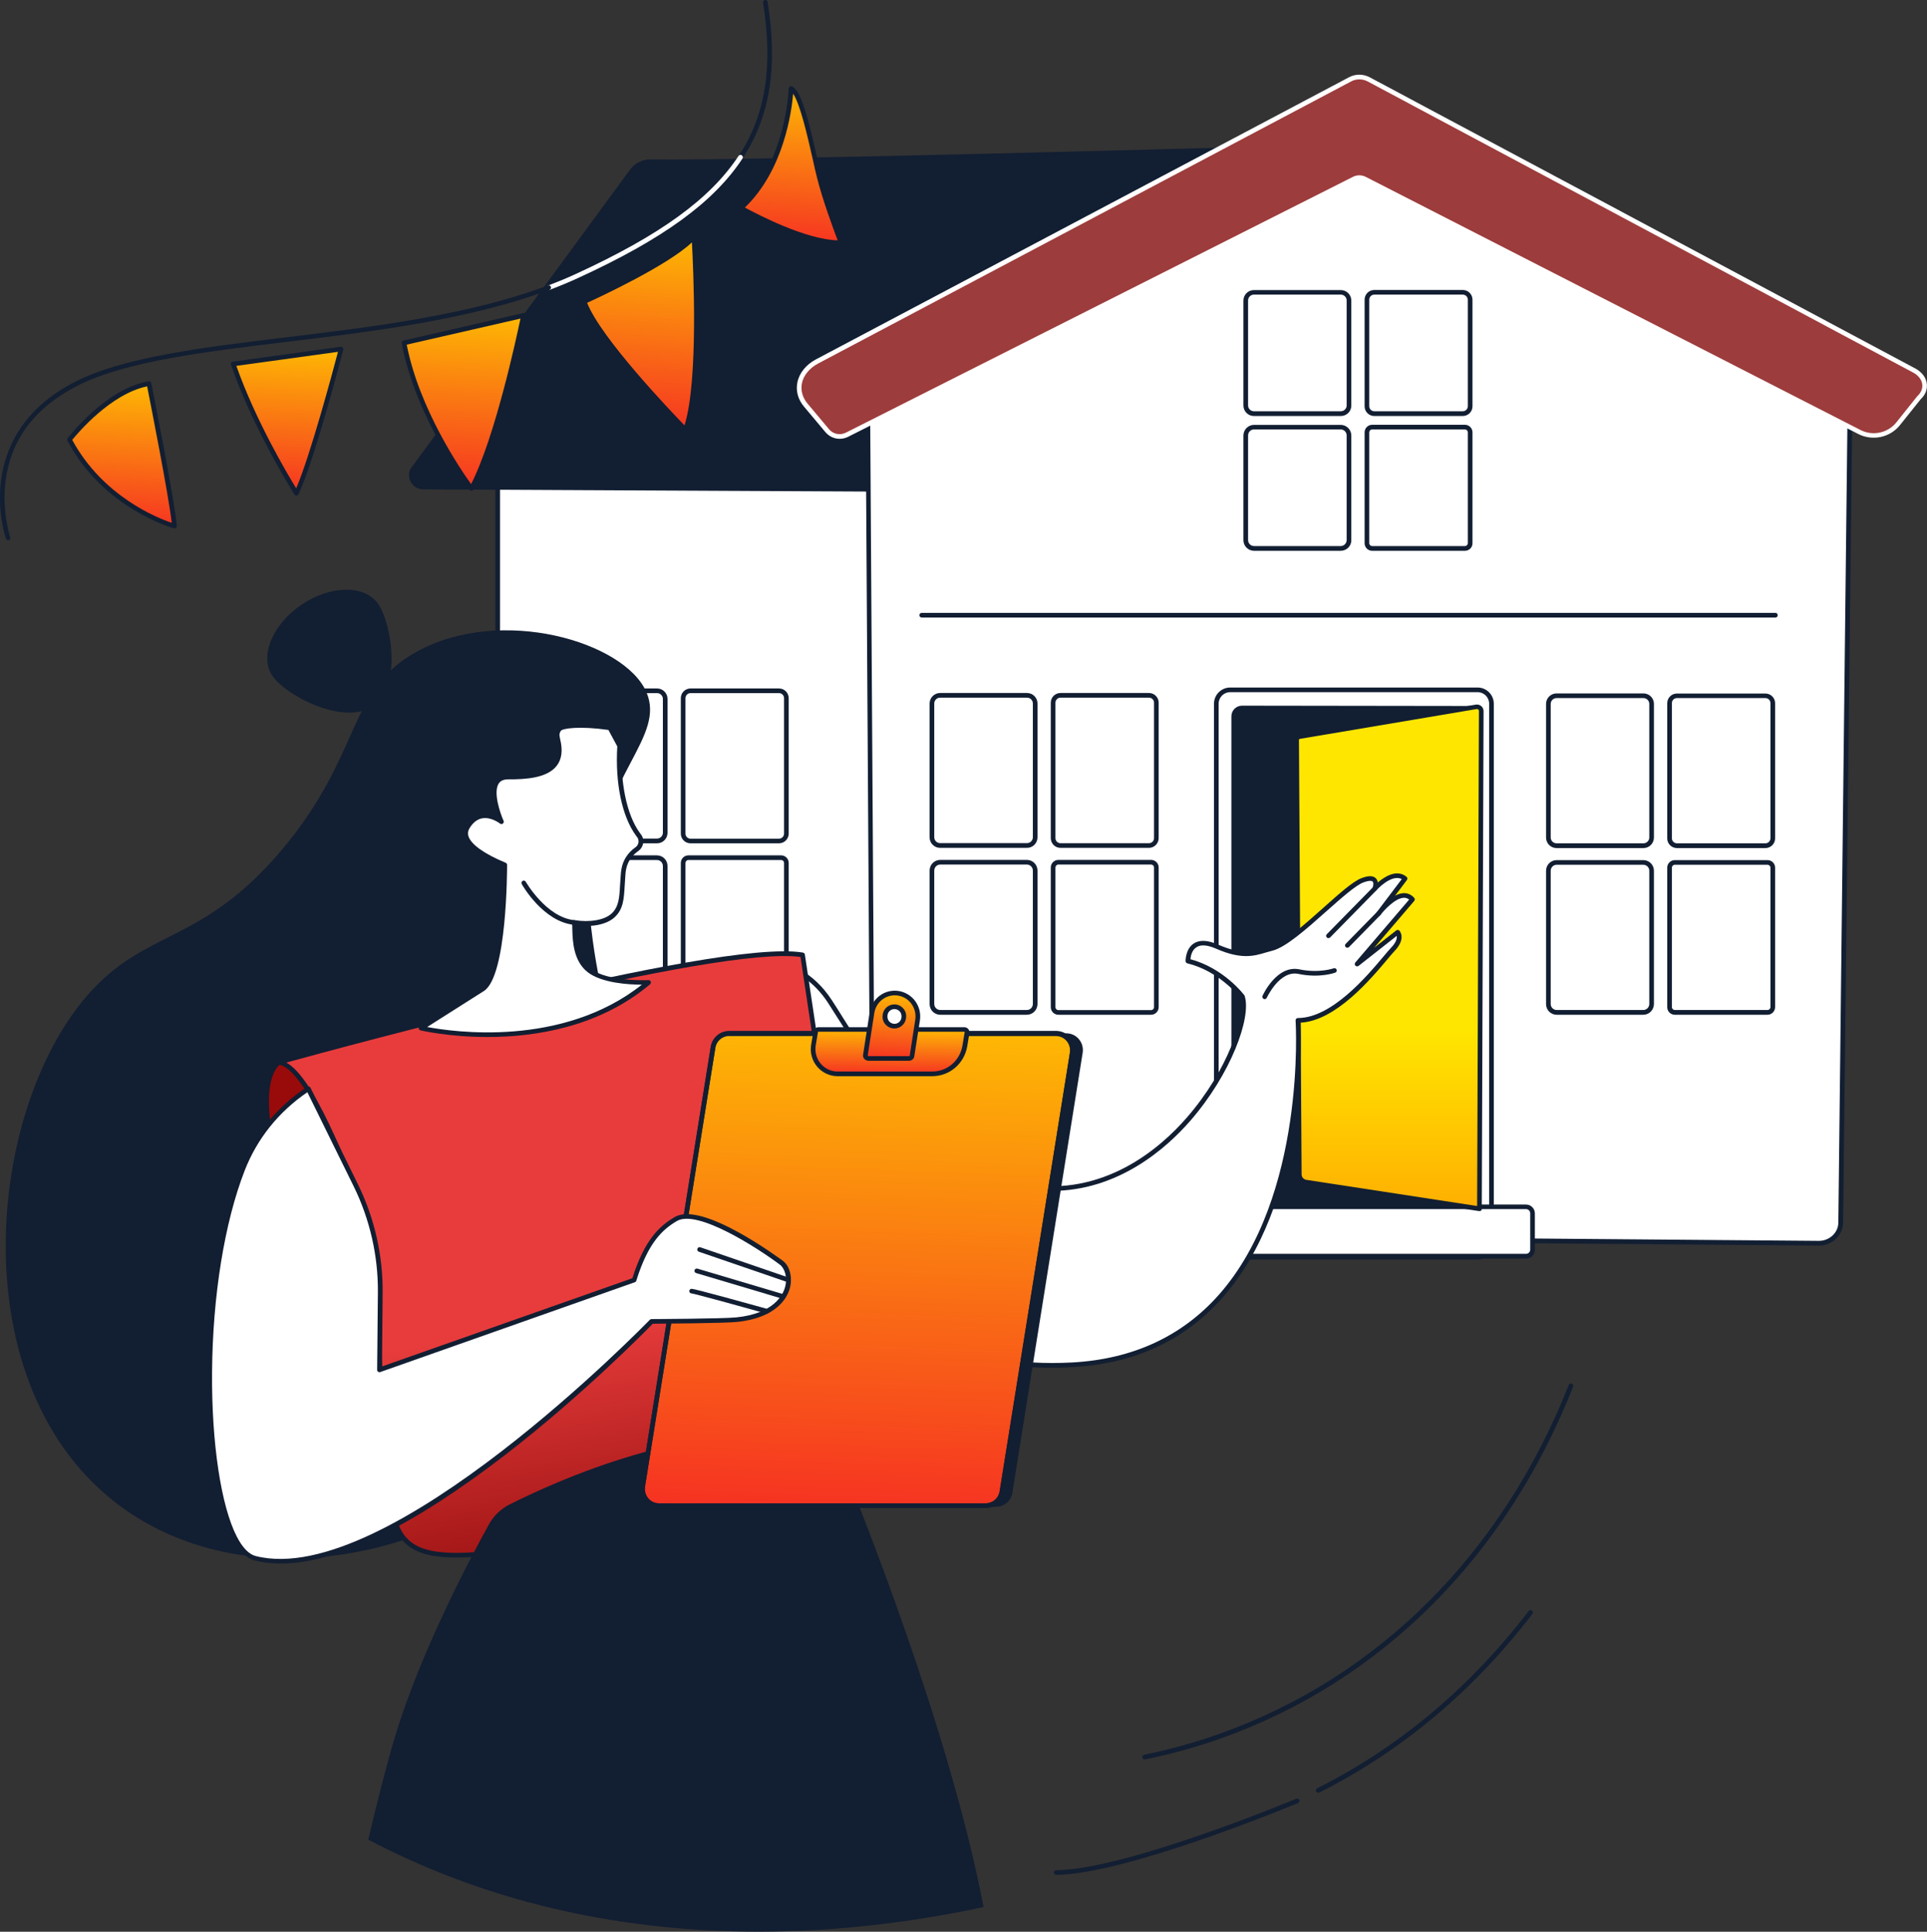 <?xml version="1.0" encoding="UTF-8"?> <svg xmlns="http://www.w3.org/2000/svg" width="440" height="441" viewBox="0 0 440 441" fill="none"><rect x="0" y="0" width="440" height="441" fill="#333333" stroke="none"/> <g clip-path="url(#clip0_2255_19663)"> <path d="M404.426 281.734H113.639V81.983L411.054 84.634L411.03 274.577C411.054 278.529 408.089 281.734 404.426 281.734Z" fill="white"></path> <path d="M404.426 282.264H113.639C113.35 282.264 113.109 282.023 113.109 281.734V81.983C113.109 81.838 113.157 81.694 113.278 81.597C113.374 81.501 113.519 81.453 113.663 81.453L411.078 84.103C411.367 84.103 411.608 84.344 411.608 84.634L411.584 274.577C411.584 278.818 408.379 282.264 404.426 282.264ZM114.17 281.204H404.426C407.776 281.204 410.5 278.24 410.5 274.577L410.524 85.164L114.17 82.513V281.204Z" fill="#121E32"></path> <path d="M267.288 112.564L96.648 111.72C94.262 111.72 92.695 109.238 93.707 107.069L143.863 38.726C144.972 37.232 146.731 36.341 148.587 36.389C168.688 36.774 286.617 33.497 286.617 33.497L267.288 112.564Z" fill="#121E32"></path> <path d="M177.87 192.522H157.673C156.444 192.522 155.456 191.534 155.456 190.305V159.387C155.456 158.158 156.444 157.17 157.673 157.17H177.87C179.1 157.17 180.088 158.158 180.088 159.387V190.305C180.088 191.51 179.1 192.522 177.87 192.522ZM157.673 158.23C157.022 158.23 156.516 158.76 156.516 159.387V190.305C156.516 190.956 157.047 191.462 157.673 191.462H177.87C178.521 191.462 179.027 190.932 179.027 190.305V159.387C179.027 158.736 178.497 158.23 177.87 158.23H157.673Z" fill="#121E32"></path> <path d="M150.033 192.522H130.173C128.848 192.522 127.787 191.438 127.787 190.136V159.556C127.787 158.23 128.872 157.17 130.173 157.17H150.033C151.359 157.17 152.419 158.254 152.419 159.556V190.112C152.419 191.438 151.359 192.522 150.033 192.522ZM130.173 158.23C129.45 158.23 128.848 158.833 128.848 159.556V190.112C128.848 190.835 129.45 191.438 130.173 191.438H150.033C150.756 191.438 151.359 190.835 151.359 190.112V159.556C151.359 158.833 150.756 158.23 150.033 158.23H130.173Z" fill="#121E32"></path> <path d="M178.352 230.622H157.191C156.227 230.622 155.456 229.851 155.456 228.887V197.005C155.456 196.041 156.227 195.27 157.191 195.27H178.352C179.316 195.27 180.088 196.041 180.088 197.005V228.887C180.088 229.827 179.316 230.622 178.352 230.622ZM157.191 196.33C156.806 196.33 156.516 196.643 156.516 197.005V228.887C156.516 229.272 156.83 229.562 157.191 229.562H178.352C178.738 229.562 179.027 229.248 179.027 228.887V197.005C179.027 196.619 178.714 196.33 178.352 196.33H157.191Z" fill="#121E32"></path> <path d="M149.985 230.622H130.221C128.872 230.622 127.787 229.537 127.787 228.188V197.703C127.787 196.354 128.872 195.27 130.221 195.27H149.985C151.334 195.27 152.419 196.354 152.419 197.703V228.164C152.419 229.513 151.334 230.622 149.985 230.622ZM130.221 196.33C129.45 196.33 128.848 196.956 128.848 197.703V228.164C128.848 228.935 129.474 229.537 130.221 229.537H149.985C150.756 229.537 151.359 228.911 151.359 228.164V197.703C151.359 196.932 150.732 196.33 149.985 196.33H130.221V196.33Z" fill="#121E32"></path> <path d="M199.321 276.24L198.116 87.14L312.84 35.931L422.454 87.887L420.285 279.204C420.213 281.783 417.971 283.855 415.272 283.831L205.394 282.096C202.02 282.048 199.321 279.445 199.321 276.24Z" fill="white"></path> <path d="M415.32 284.361C415.296 284.361 415.296 284.361 415.272 284.361L205.394 282.626C201.755 282.602 198.791 279.734 198.791 276.264L197.61 87.164C197.61 86.947 197.73 86.754 197.923 86.682L312.647 35.473C312.791 35.401 312.96 35.401 313.081 35.473L422.695 87.429C422.888 87.526 423.008 87.718 423.008 87.911L420.839 279.228C420.743 282.048 418.284 284.361 415.32 284.361ZM198.646 87.477L199.827 276.24C199.827 279.132 202.309 281.517 205.394 281.542L415.272 283.277C415.296 283.277 415.296 283.277 415.32 283.277C417.706 283.277 419.706 281.445 419.755 279.18L421.924 88.225L312.84 36.509L198.646 87.477Z" fill="#121E32"></path> <path d="M403.101 193.606H382.903C381.674 193.606 380.686 192.618 380.686 191.389V160.543C380.686 159.314 381.674 158.326 382.903 158.326H403.101C404.33 158.326 405.318 159.314 405.318 160.543V191.389C405.318 192.618 404.33 193.606 403.101 193.606ZM382.903 159.362C382.253 159.362 381.747 159.893 381.747 160.519V191.365C381.747 192.016 382.277 192.522 382.903 192.522H403.101C403.751 192.522 404.257 191.992 404.257 191.365V160.519C404.257 159.868 403.727 159.362 403.101 159.362H382.903Z" fill="#121E32"></path> <path d="M375.263 193.606H355.403C354.078 193.606 353.017 192.522 353.017 191.221V160.688C353.017 159.363 354.102 158.302 355.403 158.302H375.263C376.589 158.302 377.649 159.387 377.649 160.688V191.196C377.649 192.522 376.589 193.606 375.263 193.606ZM355.403 159.363C354.68 159.363 354.078 159.965 354.078 160.688V191.196C354.078 191.919 354.68 192.522 355.403 192.522H375.263C375.986 192.522 376.589 191.919 376.589 191.196V160.688C376.589 159.965 375.986 159.363 375.263 159.363H355.403Z" fill="#121E32"></path> <path d="M403.583 231.658H382.421C381.457 231.658 380.686 230.886 380.686 229.923V198.089C380.686 197.125 381.457 196.354 382.421 196.354H403.583C404.547 196.354 405.318 197.125 405.318 198.089V229.898C405.318 230.862 404.547 231.658 403.583 231.658ZM382.421 197.414C382.036 197.414 381.747 197.727 381.747 198.089V229.898C381.747 230.284 382.06 230.573 382.421 230.573H403.583C403.968 230.573 404.257 230.26 404.257 229.898V198.089C404.257 197.703 403.944 197.414 403.583 197.414H382.421Z" fill="#121E32"></path> <path d="M375.215 231.658H355.451C354.102 231.658 353.017 230.573 353.017 229.224V198.787C353.017 197.438 354.102 196.354 355.451 196.354H375.215C376.564 196.354 377.649 197.438 377.649 198.787V229.2C377.649 230.549 376.564 231.658 375.215 231.658ZM355.451 197.414C354.68 197.414 354.078 198.04 354.078 198.787V229.2C354.078 229.971 354.704 230.573 355.451 230.573H375.215C375.986 230.573 376.589 229.947 376.589 229.2V198.787C376.589 198.016 375.962 197.414 375.215 197.414H355.451V197.414Z" fill="#121E32"></path> <path d="M334.001 94.972H313.804C312.575 94.972 311.586 93.984 311.586 92.755V68.415C311.586 67.186 312.575 66.198 313.804 66.198H334.001C335.23 66.198 336.218 67.186 336.218 68.415V92.731C336.242 93.96 335.23 94.972 334.001 94.972ZM313.804 67.259C313.153 67.259 312.647 67.789 312.647 68.415V92.731C312.647 93.381 313.177 93.887 313.804 93.887H334.001C334.652 93.887 335.158 93.357 335.158 92.731V68.415C335.158 67.765 334.628 67.259 334.001 67.259H313.804V67.259Z" fill="#121E32"></path> <path d="M306.164 94.972H286.304C284.978 94.972 283.918 93.887 283.918 92.586V68.608C283.918 67.282 285.002 66.222 286.304 66.222H306.164C307.489 66.222 308.55 67.307 308.55 68.608V92.586C308.574 93.887 307.489 94.972 306.164 94.972ZM286.304 67.258C285.581 67.258 284.978 67.861 284.978 68.584V92.562C284.978 93.285 285.581 93.887 286.304 93.887H306.164C306.887 93.887 307.489 93.285 307.489 92.562V68.584C307.489 67.861 306.887 67.258 306.164 67.258H286.304Z" fill="#121E32"></path> <path d="M334.483 125.745H313.322C312.358 125.745 311.586 124.974 311.586 124.01V98.707C311.586 97.743 312.358 96.972 313.322 96.972H334.483C335.447 96.972 336.218 97.743 336.218 98.707V123.986C336.242 124.974 335.447 125.745 334.483 125.745ZM313.322 98.032C312.936 98.032 312.647 98.345 312.647 98.707V123.986C312.647 124.372 312.96 124.661 313.322 124.661H334.483C334.869 124.661 335.158 124.347 335.158 123.986V98.707C335.158 98.321 334.845 98.032 334.483 98.032H313.322Z" fill="#121E32"></path> <path d="M306.115 125.745H286.352C285.002 125.745 283.918 124.661 283.918 123.312V99.43C283.918 98.081 285.002 96.996 286.352 96.996H306.115C307.465 96.996 308.55 98.081 308.55 99.43V123.312C308.574 124.661 307.465 125.745 306.115 125.745ZM286.352 98.032C285.581 98.032 284.978 98.659 284.978 99.406V123.287C284.978 124.059 285.605 124.661 286.352 124.661H306.115C306.887 124.661 307.489 124.034 307.489 123.287V99.406C307.489 98.635 306.863 98.032 306.115 98.032H286.352V98.032Z" fill="#121E32"></path> <path d="M262.347 193.558H242.149C240.92 193.558 239.932 192.57 239.932 191.341V160.423C239.932 159.194 240.92 158.206 242.149 158.206H262.347C263.576 158.206 264.564 159.194 264.564 160.423V191.341C264.564 192.546 263.576 193.558 262.347 193.558ZM242.149 159.266C241.499 159.266 240.993 159.797 240.993 160.423V191.341C240.993 191.992 241.523 192.498 242.149 192.498H262.347C262.997 192.498 263.504 191.968 263.504 191.341V160.423C263.504 159.772 262.973 159.266 262.347 159.266H242.149V159.266Z" fill="#121E32"></path> <path d="M234.509 193.558H214.649C213.324 193.558 212.263 192.474 212.263 191.173V160.592C212.263 159.266 213.348 158.206 214.649 158.206H234.509C235.835 158.206 236.895 159.29 236.895 160.592V191.149C236.895 192.474 235.835 193.558 234.509 193.558ZM214.649 159.266C213.926 159.266 213.324 159.869 213.324 160.592V191.149C213.324 191.872 213.926 192.474 214.649 192.474H234.509C235.232 192.474 235.835 191.872 235.835 191.149V160.592C235.835 159.869 235.232 159.266 234.509 159.266H214.649Z" fill="#121E32"></path> <path d="M262.829 231.658H241.667C240.703 231.658 239.932 230.887 239.932 229.923V198.041C239.932 197.077 240.703 196.306 241.667 196.306H262.829C263.793 196.306 264.564 197.077 264.564 198.041V229.923C264.564 230.863 263.793 231.658 262.829 231.658ZM241.667 197.366C241.282 197.366 240.993 197.679 240.993 198.041V229.923C240.993 230.308 241.306 230.598 241.667 230.598H262.829C263.214 230.598 263.504 230.284 263.504 229.923V198.041C263.504 197.655 263.19 197.366 262.829 197.366H241.667Z" fill="#121E32"></path> <path d="M234.461 231.658H214.698C213.348 231.658 212.263 230.573 212.263 229.224V198.74C212.263 197.39 213.348 196.306 214.698 196.306H234.461C235.811 196.306 236.895 197.39 236.895 198.74V229.2C236.895 230.549 235.811 231.658 234.461 231.658ZM214.698 197.366C213.926 197.366 213.324 197.993 213.324 198.74V229.2C213.324 229.971 213.951 230.573 214.698 230.573H234.461C235.232 230.573 235.835 229.947 235.835 229.2V198.74C235.835 197.968 235.208 197.366 234.461 197.366H214.698Z" fill="#121E32"></path> <path d="M312.502 18.122L437.108 84.609C439.759 86.031 440.241 88.875 438.192 90.778L433.42 96.755C431.299 99.406 427.612 100.201 424.599 98.659L311.586 40.847C310.839 40.461 309.947 40.461 309.176 40.847L193.368 99.261C191.849 100.032 189.994 99.647 188.885 98.345L183.992 92.514C181.196 89.188 182.353 84.754 186.571 82.513L308.26 18.098C309.586 17.399 311.177 17.399 312.502 18.122Z" fill="#9D3C3C"></path> <path d="M191.705 100.177C190.5 100.177 189.319 99.647 188.475 98.659L183.583 92.827C182.209 91.213 181.678 89.236 182.064 87.333C182.474 85.188 184.04 83.236 186.33 82.031L308.019 17.64C309.49 16.845 311.273 16.869 312.743 17.64L437.349 84.127C438.819 84.923 439.783 86.176 439.952 87.574C440.121 88.875 439.639 90.128 438.578 91.116L433.83 97.044C431.565 99.888 427.588 100.731 424.334 99.093L311.321 41.281C310.719 40.967 309.996 40.967 309.393 41.281L193.609 99.743C193.006 100.032 192.356 100.177 191.705 100.177ZM310.381 18.122C309.755 18.122 309.104 18.267 308.526 18.58L186.836 82.971C184.836 84.031 183.462 85.694 183.1 87.525C182.787 89.14 183.245 90.779 184.402 92.152L189.295 97.984C190.235 99.117 191.825 99.43 193.127 98.779L308.935 40.365C309.851 39.907 310.912 39.907 311.827 40.365L424.84 98.177C427.636 99.599 431.058 98.852 433.011 96.418L437.783 90.441C437.807 90.417 437.807 90.393 437.831 90.393C438.65 89.646 439.036 88.682 438.916 87.718C438.771 86.658 438.024 85.694 436.867 85.067L312.261 18.58C311.659 18.267 311.008 18.122 310.381 18.122Z" fill="white"></path> <path d="M337.375 287.012H280.905C279.146 287.012 277.724 285.59 277.724 283.831V160.664C277.724 158.905 279.146 157.483 280.905 157.483H337.375C339.135 157.483 340.557 158.905 340.557 160.664V283.831C340.557 285.59 339.135 287.012 337.375 287.012Z" fill="white"></path> <path d="M337.375 287.542H280.905C278.856 287.542 277.193 285.879 277.193 283.831V160.664C277.193 158.615 278.856 156.953 280.905 156.953H337.375C339.424 156.953 341.087 158.615 341.087 160.664V283.831C341.087 285.879 339.424 287.542 337.375 287.542ZM280.905 158.013C279.435 158.013 278.254 159.194 278.254 160.664V283.831C278.254 285.301 279.435 286.481 280.905 286.481H337.375C338.845 286.481 340.026 285.301 340.026 283.831V160.664C340.026 159.194 338.845 158.013 337.375 158.013H280.905Z" fill="#121E32"></path> <path d="M335.544 282.264L283.604 282.457C282.255 282.457 281.17 281.373 281.17 280.023V163.532C281.17 162.182 282.255 161.098 283.604 161.098L336.435 161.17C337.399 161.17 338.171 161.965 338.147 162.929L335.544 282.264Z" fill="#121E32"></path> <path d="M348.438 286.795H270.083C269.264 286.795 268.589 286.12 268.589 285.301V277.011C268.589 276.191 269.264 275.517 270.083 275.517H348.438C349.257 275.517 349.932 276.191 349.932 277.011V285.301C349.956 286.12 349.282 286.795 348.438 286.795Z" fill="white"></path> <path d="M348.438 287.325H270.083C268.951 287.325 268.059 286.409 268.059 285.3V277.011C268.059 275.878 268.975 274.986 270.083 274.986H348.438C349.571 274.986 350.462 275.902 350.462 277.011V285.3C350.487 286.409 349.571 287.325 348.438 287.325ZM270.083 276.023C269.553 276.023 269.119 276.456 269.119 276.986V285.276C269.119 285.806 269.553 286.24 270.083 286.24H348.438C348.968 286.24 349.402 285.806 349.402 285.276V276.986C349.402 276.456 348.968 276.023 348.438 276.023H270.083Z" fill="#121E32"></path> <path d="M298.186 269.877C297.318 269.733 296.667 268.986 296.643 268.094L296.041 168.905C296.041 168.544 296.306 168.231 296.667 168.182L337.062 161.362C337.664 161.266 338.195 161.724 338.195 162.326L337.785 275.974L298.186 269.877Z" fill="url(#paint0_linear_2255_19663)"></path> <path d="M337.785 276.48C337.761 276.48 337.737 276.48 337.713 276.48L298.114 270.408C296.981 270.239 296.137 269.275 296.137 268.118L295.535 168.929C295.535 168.303 295.993 167.773 296.595 167.676L336.99 160.856C337.423 160.784 337.881 160.905 338.219 161.194C338.556 161.483 338.749 161.893 338.749 162.351L338.339 275.998C338.339 276.143 338.267 276.312 338.146 276.408C338.026 276.432 337.905 276.48 337.785 276.48ZM337.231 161.869C337.206 161.869 337.182 161.869 337.158 161.869L296.764 168.688C296.667 168.712 296.595 168.785 296.595 168.905L297.198 268.094C297.198 268.721 297.656 269.251 298.282 269.347L337.279 275.324L337.688 162.302C337.688 162.134 337.592 162.013 337.544 161.965C337.447 161.917 337.351 161.869 337.231 161.869Z" fill="#121E32"></path> <path d="M405.39 140.975H210.456C210.167 140.975 209.926 140.734 209.926 140.445C209.926 140.156 210.167 139.915 210.456 139.915H405.39C405.679 139.915 405.92 140.156 405.92 140.445C405.92 140.758 405.679 140.975 405.39 140.975Z" fill="#121E32"></path> <path d="M70.666 322.219C70.473 322.219 70.305 322.123 70.208 321.954C70.064 321.689 70.16 321.376 70.401 321.231L86.38 312.267C86.646 312.122 86.959 312.218 87.104 312.459C87.248 312.725 87.152 313.038 86.911 313.182L70.931 322.147C70.835 322.195 70.739 322.219 70.666 322.219Z" fill="#121E32"></path> <path d="M141.043 239.032C146.321 252.985 151.624 297.374 131.258 324.894C110.916 352.366 62.062 367.018 29.693 345.402C-9.327 319.327 -3.712 254.286 20.053 227.103C33.357 211.897 46.058 215.753 64.424 193.919C82.741 172.159 79.15 157.555 95.178 148.759C114.459 138.18 142.586 146.518 147.575 157.965C152.033 168.206 137.789 176.52 135.066 200.45C134.56 204.932 134.608 208.619 134.994 211.873C136.632 226.187 140.079 236.525 141.043 239.032Z" fill="#121E32"></path> <path d="M86.381 137.915C89.393 142.349 91.803 156.712 85.127 161.218C78.451 165.748 65.219 158.736 62.207 154.302C59.194 149.868 62.158 142.59 68.835 138.059C75.511 133.529 83.368 133.481 86.381 137.915Z" fill="#121E32"></path> <path d="M69.509 286.529C69.509 286.529 55.048 250.213 63.58 242.55C64.014 242.14 69.774 241.562 75.679 246.96C81.247 252.045 86.959 263.13 86.959 263.13L88.839 288.192L69.509 286.529Z" fill="#990A0A"></path> <path d="M88.839 288.698C88.815 288.698 88.815 288.698 88.791 288.698L69.461 287.059C69.268 287.035 69.075 286.915 69.003 286.722C68.401 285.228 54.518 249.972 63.195 242.14C63.99 241.417 70.04 241.104 75.993 246.55C81.56 251.635 87.152 262.407 87.393 262.865C87.417 262.937 87.441 263.009 87.441 263.058L89.321 288.12C89.321 288.264 89.273 288.433 89.176 288.529C89.128 288.65 88.983 288.698 88.839 288.698ZM69.895 286.023L88.284 287.59L86.453 263.25C85.874 262.166 80.475 252.045 75.318 247.345C69.774 242.261 64.52 242.719 63.918 242.984C56.229 249.996 68.521 282.505 69.895 286.023Z" fill="#121E32"></path> <path d="M179.437 220.596C179.437 220.596 185.077 221.801 189.487 228.645C198.333 242.285 211.974 267.082 233.834 270.793C266.637 276.36 286.497 236.453 283.677 227.512C283.677 227.512 278.977 221.247 271.216 219.367C271.216 219.367 271.144 213.126 277.868 216.09C284.593 219.054 287.292 217.246 290.305 216.523C295.583 215.294 306.838 202.595 311.008 200.98C315.202 199.365 313.876 202.86 313.876 202.86C313.876 202.86 317.973 198.257 320.793 200.546L314.768 208.499C314.768 208.499 319.636 202.064 322.456 205.294L309.851 220.042L319.082 212.788C319.082 212.788 320.359 214.21 317.949 216.716C315.539 219.222 305.706 232.934 296.306 232.934C296.306 232.934 301.367 308.483 244.801 311.567C196.236 314.218 176.424 275.01 176.424 275.01L179.437 220.596Z" fill="white"></path> <path d="M240.27 312.242C217.469 312.242 201.586 302.868 192.066 294.699C181.076 285.276 176.015 275.348 175.966 275.251C175.918 275.179 175.894 275.083 175.918 274.986L178.931 220.572C178.931 220.427 179.027 220.283 179.148 220.187C179.268 220.09 179.437 220.066 179.582 220.09C179.823 220.138 185.487 221.44 189.969 228.38C190.813 229.657 191.681 231.055 192.596 232.525C201.273 246.261 214.384 266.986 233.931 270.311C252.007 273.372 264.901 262.142 270.975 255.153C280.399 244.333 284.424 232.019 283.219 227.802C282.664 227.103 278.133 221.632 271.12 219.921C270.879 219.873 270.71 219.656 270.71 219.415C270.71 219.295 270.686 216.644 272.566 215.391C273.891 214.523 275.747 214.596 278.109 215.632C283.532 218.018 286.159 217.222 288.666 216.475C289.196 216.331 289.678 216.162 290.184 216.042C293.028 215.367 297.897 211.053 302.187 207.222C305.778 204.017 308.887 201.245 310.815 200.498C312.43 199.872 313.515 199.872 314.141 200.498C314.406 200.763 314.551 201.101 314.599 201.462C316.118 200.161 318.913 198.329 321.155 200.161C321.372 200.354 321.42 200.667 321.251 200.884L318.552 204.474C319.178 204.137 319.853 203.92 320.504 203.896C321.444 203.872 322.239 204.233 322.914 204.98C323.083 205.173 323.083 205.462 322.914 205.679L313.78 216.355L318.817 212.403C319.034 212.234 319.347 212.258 319.54 212.475C319.612 212.547 321.131 214.282 318.407 217.126C318.046 217.487 317.515 218.138 316.841 218.933C312.96 223.56 304.983 233.055 296.933 233.465C297.149 238.381 298.065 274.89 279.097 296.289C270.469 306.025 258.972 311.351 244.873 312.098C243.306 312.194 241.764 312.242 240.27 312.242ZM176.979 274.89C177.605 276.047 182.618 285.18 192.789 293.903C202.767 302.458 219.904 312.387 244.825 311.037C258.611 310.29 269.891 305.085 278.302 295.59C298.282 273.034 295.872 233.392 295.824 232.983C295.824 232.838 295.872 232.694 295.969 232.573C296.065 232.453 296.21 232.404 296.354 232.404C304.091 232.404 312.141 222.837 315.997 218.235C316.696 217.415 317.226 216.765 317.612 216.379C318.865 215.078 319.01 214.162 318.913 213.656L310.213 220.5C309.996 220.668 309.682 220.644 309.49 220.452C309.297 220.259 309.297 219.946 309.465 219.729L321.757 205.366C321.396 205.077 320.986 204.932 320.528 204.956C318.552 205.029 316.021 207.8 315.226 208.86C315.057 209.101 314.72 209.149 314.479 208.957C314.286 208.812 314.238 208.595 314.286 208.378C314.31 208.33 314.334 208.258 314.382 208.21L320.07 200.691C317.684 199.462 314.334 203.173 314.31 203.221C314.141 203.414 313.852 203.462 313.635 203.318C313.418 203.197 313.322 202.908 313.418 202.667C313.539 202.33 313.707 201.534 313.418 201.245C313.322 201.149 312.84 200.86 311.225 201.486C309.49 202.161 306.284 205.005 302.91 207.993C298.306 212.089 293.534 216.331 290.449 217.054C289.967 217.174 289.485 217.319 288.979 217.463C286.4 218.235 283.46 219.126 277.675 216.572C275.675 215.704 274.157 215.584 273.168 216.258C272.132 216.933 271.867 218.307 271.819 218.982C279.387 221.006 283.942 226.958 284.135 227.223C284.183 227.271 284.207 227.32 284.207 227.392C285.774 232.332 281.05 245.225 271.795 255.852C266.299 262.166 255.333 271.877 240.029 271.877C238.004 271.877 235.931 271.709 233.762 271.347C213.734 267.949 200.478 246.96 191.705 233.079C190.789 231.633 189.897 230.236 189.078 228.958C185.679 223.705 181.486 221.849 179.967 221.319L176.979 274.89Z" fill="#121E32"></path> <path d="M303.32 214.162C303.175 214.162 303.055 214.114 302.958 214.018C302.741 213.801 302.741 213.487 302.958 213.271L313.539 202.499C313.756 202.282 314.069 202.282 314.286 202.499C314.503 202.715 314.503 203.029 314.286 203.246L303.705 214.018C303.609 214.114 303.464 214.162 303.32 214.162Z" fill="#121E32"></path> <path d="M307.634 216.355C307.489 216.355 307.369 216.307 307.272 216.211C307.055 215.994 307.055 215.68 307.272 215.464L314.431 208.162C314.647 207.945 314.961 207.945 315.178 208.162C315.395 208.379 315.395 208.692 315.178 208.909L308.019 216.211C307.899 216.307 307.778 216.355 307.634 216.355Z" fill="#121E32"></path> <path d="M288.762 228.091C288.69 228.091 288.618 228.067 288.545 228.042C288.28 227.922 288.16 227.609 288.28 227.344C288.401 227.054 291.558 220.235 296.692 221.295C301.271 222.235 304.501 221.054 304.525 221.054C304.79 220.957 305.103 221.102 305.199 221.367C305.296 221.632 305.151 221.946 304.886 222.042C304.742 222.09 301.319 223.343 296.475 222.331C292.161 221.439 289.292 227.729 289.244 227.777C289.172 227.97 288.979 228.091 288.762 228.091Z" fill="#121E32"></path> <path d="M63.58 242.526C63.58 242.526 163.144 214.62 183.269 217.97L190.307 264.865L203.611 300.747C207.443 311.061 205.274 322.701 197.851 330.822C189.56 339.907 175.749 349.498 154.154 350.462C112.193 352.342 91.803 362.68 89.562 344.149C87.345 325.617 84.693 281.155 84.693 281.155C77.993 263.491 69.823 243.056 63.58 242.526Z" fill="url(#paint1_linear_2255_19663)"></path> <path d="M104.192 355.571C99.371 355.571 95.708 354.848 93.153 352.848C90.864 351.041 89.514 348.221 89.032 344.221C86.887 326.244 84.284 283.421 84.163 281.276C79.15 268.046 69.847 243.562 63.532 243.056C63.267 243.032 63.074 242.839 63.05 242.574C63.026 242.309 63.195 242.092 63.436 242.02C67.509 240.887 163.337 214.114 183.342 217.464C183.558 217.512 183.751 217.68 183.775 217.897L190.813 264.745L204.117 300.579C208.046 311.206 205.804 322.918 198.236 331.184C190.476 339.666 176.545 349.98 154.179 350.993C141.863 351.547 131.258 352.848 122.726 353.908C115.278 354.824 109.133 355.571 104.192 355.571ZM65.388 242.574C71.462 245.948 78.475 263.299 85.2 280.963C85.224 281.011 85.224 281.059 85.224 281.107C85.248 281.541 87.899 325.762 90.092 344.076C90.55 347.836 91.731 350.366 93.828 352.005C98.648 355.788 108.168 354.607 122.581 352.848C131.137 351.788 141.766 350.487 154.13 349.932C176.135 348.944 189.849 338.799 197.465 330.461C204.744 322.484 206.913 311.182 203.129 300.94L189.801 265.082C189.777 265.058 189.777 265.01 189.777 264.986L182.787 218.476C163.65 215.777 78.451 238.983 65.388 242.574Z" fill="#121E32"></path> <path d="M131.089 210.596C134.68 211.174 138.175 210.571 139.934 208.981C142.103 207.029 141.935 204.209 142.176 200.739C142.272 199.293 142.296 197.606 143.381 195.896C143.959 194.98 144.682 194.305 145.43 193.799C146.321 193.172 146.586 191.943 146.08 190.979L145.671 190.425C142.465 186.063 140.971 178.304 141.501 170.231L139.259 166.11C133.065 165.194 128.125 165.483 127.57 166.568C127.353 166.977 126.992 167.291 127.401 168.881C129.305 176.569 122.196 177.412 116.05 177.364C109.904 177.316 114.483 187.582 114.483 187.582C114.483 187.582 109.783 183.774 106.722 188.762C104.529 192.329 111.229 195.751 115.206 197.414C115.206 197.414 115.254 222.404 110.193 225.753L96.142 234.694C96.142 234.694 126.895 242.188 148.081 224.235C148.081 224.235 138.657 224.741 134.511 221.536C130.366 218.307 131.499 211.415 131.089 210.596Z" fill="white"></path> <path d="M111.326 236.742C102.48 236.742 96.142 235.248 96.021 235.224C95.804 235.176 95.66 235.007 95.611 234.79C95.587 234.573 95.66 234.381 95.852 234.26L109.904 225.32C113.784 222.765 114.652 204.908 114.676 197.799C111.085 196.281 106.795 193.944 105.927 191.244C105.614 190.305 105.734 189.389 106.264 188.521C107.228 186.955 108.458 186.015 109.928 185.774C111.253 185.533 112.507 185.943 113.423 186.353C112.675 184.232 111.615 180.376 112.989 178.28C113.615 177.316 114.652 176.858 116.05 176.858C119.809 176.882 124.341 176.617 126.245 174.207C127.233 172.978 127.426 171.291 126.871 169.05C126.51 167.556 126.727 167.002 127.016 166.495C127.04 166.447 127.064 166.423 127.088 166.375C127.932 164.76 134.029 164.857 139.332 165.628C139.501 165.652 139.645 165.748 139.717 165.893L141.959 170.014C142.007 170.11 142.031 170.207 142.031 170.303C141.525 178.424 143.068 186.015 146.104 190.16L146.514 190.714C146.538 190.738 146.538 190.763 146.562 190.787C147.213 191.992 146.852 193.51 145.743 194.281C144.948 194.835 144.321 195.486 143.839 196.233C142.923 197.679 142.827 199.076 142.754 200.426L142.73 200.836C142.706 201.318 142.658 201.8 142.634 202.257C142.465 205.125 142.345 207.607 140.296 209.439C138.536 211.029 135.307 211.704 131.74 211.27C131.764 211.511 131.764 211.776 131.764 212.138C131.812 214.499 131.909 218.885 134.849 221.151C138.802 224.187 147.96 223.753 148.057 223.753C148.274 223.729 148.49 223.874 148.587 224.091C148.659 224.307 148.611 224.548 148.442 224.693C136.777 234.501 122.171 236.742 111.326 236.742ZM97.54 234.453C103.396 235.561 128.317 239.2 146.562 224.789C143.67 224.789 137.452 224.452 134.198 221.946C130.848 219.343 130.752 214.644 130.679 212.114C130.679 211.583 130.655 210.981 130.607 210.836C130.511 210.668 130.535 210.451 130.655 210.282C130.776 210.113 130.969 210.041 131.185 210.065C134.68 210.62 137.982 210.041 139.597 208.595C141.308 207.053 141.429 204.884 141.573 202.137C141.597 201.679 141.621 201.197 141.67 200.715L141.694 200.33C141.79 198.908 141.887 197.317 142.947 195.654C143.501 194.787 144.224 194.04 145.116 193.413C145.791 192.955 145.984 192.04 145.622 191.317L145.237 190.787C142.031 186.425 140.441 178.81 140.947 170.399L138.922 166.64C132.366 165.7 128.366 166.279 128.052 166.857C128.028 166.905 127.98 166.977 127.956 167.026C127.787 167.315 127.618 167.604 127.908 168.785C128.534 171.315 128.269 173.364 127.088 174.858C124.895 177.629 120.05 177.942 116.05 177.918C115.013 177.918 114.29 178.231 113.88 178.858C112.555 180.858 114.218 185.702 114.989 187.389C115.086 187.606 115.013 187.871 114.82 188.015C114.628 188.16 114.363 188.16 114.17 188.015C114.146 187.991 112.169 186.449 110.121 186.81C108.988 187.003 108 187.774 107.204 189.076C106.843 189.678 106.77 190.281 106.963 190.907C107.566 192.787 110.579 194.932 115.447 196.956C115.64 197.028 115.784 197.221 115.784 197.438C115.784 198.474 115.785 222.765 110.53 226.211L97.54 234.453Z" fill="#121E32"></path> <path d="M131.089 211.126C131.065 211.126 131.041 211.126 131.041 211.126C124.075 210.427 119.327 202.185 119.135 201.824C118.99 201.559 119.086 201.245 119.327 201.101C119.593 200.956 119.906 201.052 120.05 201.293C120.099 201.366 124.726 209.415 131.137 210.065C131.426 210.089 131.643 210.354 131.619 210.644C131.595 210.933 131.354 211.126 131.089 211.126Z" fill="#121E32"></path> <path d="M190.596 329.93C189.68 327.689 187.511 326.219 185.077 326.219C162.518 326.219 139.621 331.858 116.363 343.45C114.387 344.438 112.748 346.004 111.663 347.956C107.397 355.667 96.021 377.091 90.189 396.49C88.116 403.406 85.874 412.347 84.091 419.962C85.489 420.709 86.911 421.432 88.333 422.131C113.808 434.638 142.369 440.976 173.219 440.976C190.62 440.976 207.949 438.927 224.579 435.361C216.795 394.779 196.332 343.835 190.596 329.93Z" fill="#121E32"></path> <path d="M227.447 343.98H152.829C150.515 343.98 148.756 341.884 149.117 339.546L165.169 239.104C165.458 237.248 167.025 235.899 168.88 235.899H243.499C245.813 235.899 247.572 237.995 247.211 240.333L231.159 340.775C230.87 342.631 229.279 343.98 227.447 343.98Z" fill="#121E32"></path> <path d="M225.061 343.715H150.467C148.153 343.715 146.393 341.618 146.755 339.305L162.807 239.056C163.096 237.2 164.663 235.851 166.518 235.851H241.137C243.451 235.851 245.21 237.947 244.849 240.261L228.797 340.51C228.484 342.365 226.917 343.715 225.061 343.715Z" fill="url(#paint2_linear_2255_19663)"></path> <path d="M225.061 344.245H150.467C149.213 344.245 148.033 343.691 147.213 342.751C146.394 341.787 146.032 340.486 146.225 339.233L162.277 238.984C162.614 236.863 164.398 235.345 166.518 235.345H241.137C242.391 235.345 243.572 235.899 244.391 236.839C245.21 237.803 245.572 239.104 245.379 240.357L229.327 340.606C228.966 342.727 227.182 344.245 225.061 344.245ZM166.518 236.381C164.928 236.381 163.578 237.538 163.337 239.128L147.285 339.377C147.141 340.341 147.406 341.305 148.033 342.052C148.635 342.775 149.527 343.185 150.467 343.185H225.086C226.676 343.185 228.026 342.028 228.267 340.438L244.319 240.189C244.463 239.225 244.198 238.261 243.572 237.514C242.969 236.791 242.077 236.381 241.137 236.381H166.518V236.381Z" fill="#121E32"></path> <path d="M225.061 344.245H150.467C149.213 344.245 148.033 343.691 147.213 342.751C146.394 341.787 146.032 340.486 146.225 339.233L162.277 239.104C162.614 236.984 164.398 235.465 166.518 235.465H241.137C242.391 235.465 243.572 236.02 244.391 236.959C245.21 237.923 245.572 239.225 245.379 240.478L229.327 340.606C228.966 342.727 227.182 344.245 225.061 344.245ZM166.518 236.502C164.928 236.502 163.578 237.658 163.337 239.249L147.261 339.402C147.117 340.366 147.382 341.329 148.008 342.076C148.611 342.799 149.503 343.209 150.443 343.209H225.061C226.652 343.209 228.002 342.052 228.243 340.462L244.295 240.333C244.439 239.369 244.174 238.405 243.547 237.658C242.945 236.935 242.053 236.526 241.113 236.526H166.518V236.502Z" fill="#121E32"></path> <path d="M212.866 245.153H191.247C187.8 245.153 185.173 242.02 185.752 238.55L186.258 235.537C186.306 235.224 186.571 235.007 186.884 235.007H220.193C220.578 235.007 220.868 235.369 220.819 235.754L220.289 238.815C219.687 242.478 216.553 245.153 212.866 245.153Z" fill="url(#paint3_linear_2255_19663)"></path> <path d="M212.866 245.683H191.247C189.463 245.683 187.752 244.887 186.595 243.514C185.414 242.116 184.908 240.285 185.221 238.477L185.727 235.465C185.824 234.911 186.306 234.501 186.884 234.501H220.193C220.53 234.501 220.844 234.646 221.085 234.911C221.301 235.176 221.398 235.513 221.35 235.85L220.844 238.911C220.145 242.839 216.819 245.683 212.866 245.683ZM186.86 235.537C186.812 235.537 186.764 235.585 186.764 235.634L186.258 238.646C186.017 240.14 186.426 241.682 187.415 242.839C188.379 243.972 189.776 244.622 191.247 244.622H212.866C216.288 244.622 219.18 242.14 219.759 238.718L220.265 235.658C220.265 235.61 220.265 235.585 220.241 235.561C220.217 235.537 220.193 235.537 220.169 235.537H186.86V235.537Z" fill="#121E32"></path> <path d="M198.309 241.634H207.54C207.901 241.634 208.19 241.393 208.238 241.056L209.516 232.887C210.022 229.633 207.54 226.693 204.31 226.693C201.707 226.693 199.514 228.597 199.104 231.2L197.61 240.839C197.537 241.249 197.875 241.634 198.309 241.634ZM202.093 231.706V231.634C202.261 230.573 203.153 229.802 204.214 229.802C205.539 229.802 206.551 231.007 206.334 232.356V232.429C206.166 233.489 205.25 234.26 204.214 234.26C202.888 234.26 201.876 233.055 202.093 231.706Z" fill="url(#paint4_linear_2255_19663)"></path> <path d="M207.539 242.164H198.309C197.947 242.164 197.586 241.996 197.345 241.731C197.103 241.466 197.007 241.104 197.079 240.743L198.574 231.127C199.032 228.26 201.442 226.163 204.31 226.163C205.997 226.163 207.588 226.91 208.696 228.187C209.829 229.513 210.311 231.248 210.046 232.959L208.769 241.128C208.696 241.731 208.166 242.164 207.539 242.164ZM204.31 227.223C201.972 227.223 199.996 228.934 199.634 231.272L198.14 240.887C198.14 240.935 198.14 240.984 198.164 241.032C198.188 241.056 198.236 241.104 198.309 241.104H207.539C207.564 241.104 207.708 241.104 207.732 240.959L208.986 232.79C209.203 231.368 208.793 229.947 207.877 228.862C206.985 227.826 205.684 227.223 204.31 227.223ZM204.213 234.79C203.418 234.79 202.695 234.453 202.165 233.85C201.635 233.248 201.418 232.429 201.562 231.633V231.561C201.779 230.236 202.888 229.296 204.213 229.296C205.009 229.296 205.732 229.633 206.262 230.236C206.792 230.838 207.009 231.657 206.865 232.453V232.525C206.648 233.85 205.539 234.79 204.213 234.79ZM204.238 230.356C203.442 230.356 202.767 230.935 202.647 231.73V231.802C202.575 232.284 202.695 232.79 203.008 233.152C203.322 233.513 203.756 233.73 204.238 233.73C205.033 233.73 205.708 233.152 205.828 232.356V232.284C205.901 231.802 205.78 231.296 205.467 230.935C205.153 230.573 204.696 230.356 204.238 230.356Z" fill="#121E32"></path> <path d="M178.401 288.289C173.966 284.963 159.433 275.276 154.299 278.288C150.876 280.288 147.502 283.421 144.779 292.217L86.645 312.725L86.814 295.036C86.886 286.578 84.983 278.24 81.271 270.649L70.425 248.575C63.653 253.057 58.35 259.467 55.41 267.034C43.455 297.687 46.83 352.848 58.326 355.74C89.176 363.524 148.804 301.663 148.804 301.663C148.804 301.663 165.024 301.591 168.206 301.278C181.341 299.928 181.389 290.506 178.401 288.289Z" fill="white"></path> <path d="M64.111 356.945C61.99 356.945 60.013 356.704 58.157 356.246C56.302 355.788 54.614 354.101 53.144 351.234C45.408 336.22 44.853 292.578 54.904 266.817C57.868 259.202 63.147 252.719 70.136 248.117C70.257 248.044 70.425 247.996 70.57 248.044C70.714 248.093 70.835 248.189 70.907 248.333L81.753 270.408C85.489 278.023 87.441 286.529 87.369 295.036L87.224 311.953L144.393 291.807C147.213 282.866 150.708 279.806 154.082 277.83C160.348 274.143 178.015 287.301 178.786 287.855C180.353 289.036 181.004 291.686 180.329 294.144C179.774 296.121 177.485 300.844 168.278 301.784C165.265 302.097 151.093 302.169 149.045 302.193C147.406 303.88 133.041 318.484 115.471 332.051C93.972 348.607 76.74 356.945 64.111 356.945ZM70.184 249.346C63.629 253.804 58.688 259.973 55.868 267.227C51.264 279.059 48.541 295.855 48.42 313.327C48.3 329.449 50.469 343.787 54.06 350.776C55.386 353.354 56.856 354.848 58.398 355.234C88.598 362.849 147.767 301.904 148.37 301.302C148.466 301.205 148.611 301.133 148.756 301.133C148.924 301.133 165 301.061 168.109 300.747C176.665 299.88 178.738 295.663 179.244 293.879C179.895 291.566 179.124 289.494 178.087 288.722C173.146 285.011 159.264 275.998 154.564 278.746C151.359 280.625 148.008 283.589 145.285 292.385C145.237 292.554 145.116 292.674 144.948 292.723L86.814 313.23C86.646 313.279 86.477 313.255 86.332 313.158C86.188 313.062 86.115 312.893 86.115 312.724L86.284 295.036C86.356 286.722 84.452 278.36 80.789 270.89L70.184 249.346Z" fill="#121E32"></path> <path d="M179.991 292.723C179.943 292.723 179.871 292.723 179.823 292.698L159.577 285.758C159.288 285.662 159.143 285.373 159.24 285.083C159.336 284.794 159.625 284.65 159.915 284.746L180.16 291.686C180.449 291.783 180.594 292.072 180.497 292.361C180.425 292.602 180.232 292.723 179.991 292.723Z" fill="#121E32"></path> <path d="M178.858 296.53C178.81 296.53 178.762 296.53 178.714 296.506L158.951 290.626C158.661 290.554 158.517 290.241 158.589 289.976C158.661 289.686 158.975 289.542 159.24 289.614L179.003 295.494C179.292 295.566 179.437 295.88 179.365 296.145C179.292 296.386 179.075 296.53 178.858 296.53Z" fill="#121E32"></path> <path d="M175.075 299.88C175.026 299.88 174.978 299.88 174.93 299.856C168.471 298.048 158.613 295.349 157.914 295.277C157.625 295.277 157.384 295.036 157.384 294.747C157.384 294.458 157.625 294.217 157.938 294.217C158.613 294.217 171.339 297.735 175.219 298.82C175.508 298.892 175.677 299.181 175.581 299.47C175.533 299.735 175.316 299.88 175.075 299.88Z" fill="#121E32"></path> <path d="M169.121 36.413C169.025 36.413 168.929 36.389 168.832 36.316C168.591 36.148 168.519 35.834 168.688 35.569C174.809 26.316 176.569 15.182 174.231 0.603C174.183 0.313 174.376 0.048 174.665 5.68065e-05C174.954 -0.048 175.219 0.145 175.267 0.434C177.654 15.303 175.822 26.653 169.555 36.148C169.459 36.316 169.29 36.413 169.121 36.413Z" fill="#121E32"></path> <path d="M125.329 66.198C125.112 66.198 124.919 66.078 124.823 65.861C124.726 65.596 124.847 65.283 125.136 65.186C127.353 64.343 129.523 63.451 131.547 62.511C150.732 53.691 162.18 45.401 168.639 35.593C168.808 35.352 169.122 35.28 169.387 35.449C169.628 35.618 169.7 35.931 169.531 36.196C162.952 46.173 151.383 54.583 131.981 63.475C129.932 64.415 127.739 65.331 125.498 66.174C125.449 66.174 125.401 66.198 125.329 66.198Z" fill="white"></path> <path d="M1.88 123.336C1.663 123.336 1.446 123.191 1.374 122.974C1.278 122.733 -0.699 116.974 0.241 109.648C1.109 102.852 4.772 93.43 17.233 87.116C28.344 81.477 46.372 79.308 65.46 76.994C84.934 74.633 107.012 71.982 125.112 65.162C125.377 65.066 125.69 65.186 125.787 65.475C125.883 65.74 125.763 66.054 125.473 66.15C107.253 72.994 85.103 75.669 65.581 78.031C46.589 80.32 28.633 82.489 17.691 88.055C8.026 92.972 2.507 100.249 1.278 109.744C0.362 116.853 2.314 122.588 2.338 122.637C2.434 122.902 2.29 123.215 2.001 123.311C2.001 123.311 1.928 123.336 1.88 123.336Z" fill="#121E32"></path> <path d="M15.859 100.37C15.859 100.37 24.391 89.212 34.032 87.574C34.032 87.574 39.43 114.564 39.84 120.107C39.84 120.107 24.053 115.865 15.859 100.37Z" fill="url(#paint5_linear_2255_19663)"></path> <path d="M39.84 120.637C39.792 120.637 39.744 120.637 39.696 120.613C39.527 120.564 23.596 116.13 15.401 100.611C15.305 100.418 15.329 100.201 15.449 100.033C15.811 99.575 24.222 88.706 33.935 87.043C34.224 86.995 34.49 87.188 34.538 87.453C34.755 88.562 39.961 114.54 40.37 120.058C40.395 120.227 40.322 120.396 40.178 120.516C40.081 120.613 39.961 120.637 39.84 120.637ZM16.486 100.418C23.499 113.383 36.056 118.299 39.214 119.359C38.514 113.07 34.297 91.791 33.598 88.2C25.307 89.911 17.835 98.779 16.486 100.418Z" fill="#121E32"></path> <path d="M53.265 83.091L77.897 79.693C77.897 79.693 71.317 105.093 67.726 112.612C67.702 112.612 58.423 98.056 53.265 83.091Z" fill="url(#paint6_linear_2255_19663)"></path> <path d="M67.702 113.142C67.509 113.142 67.34 113.046 67.244 112.901C67.147 112.756 57.868 98.105 52.735 83.26C52.686 83.115 52.71 82.947 52.783 82.802C52.855 82.658 53 82.585 53.168 82.561L77.8 79.163C77.969 79.139 78.162 79.212 78.258 79.332C78.379 79.453 78.427 79.645 78.379 79.814C78.114 80.85 71.727 105.358 68.16 112.829C68.087 112.997 67.894 113.118 67.702 113.142C67.726 113.142 67.702 113.142 67.702 113.142ZM53.964 83.525C58.374 96.008 65.629 108.226 67.629 111.479C70.859 104.009 76.089 84.441 77.174 80.32L53.964 83.525Z" fill="#121E32"></path> <path d="M92.261 78.295L119.544 72.03C119.544 72.03 113.977 99.96 107.662 111.527C107.662 111.503 95.467 95.55 92.261 78.295Z" fill="url(#paint7_linear_2255_19663)"></path> <path d="M107.662 112.033C107.494 112.033 107.349 111.961 107.228 111.816C107.108 111.648 94.912 95.574 91.731 78.368C91.683 78.079 91.852 77.814 92.141 77.741L119.424 71.476C119.593 71.427 119.785 71.476 119.906 71.62C120.026 71.741 120.099 71.933 120.051 72.102C120.002 72.391 114.387 100.249 108.12 111.744C108.024 111.913 107.879 112.009 107.686 112.009C107.686 112.033 107.662 112.033 107.662 112.033ZM92.864 78.681C95.756 93.453 105.276 107.334 107.566 110.515C113.013 99.912 117.881 77.283 118.845 72.729L92.864 78.681Z" fill="#121E32"></path> <path d="M133.403 68.849C133.403 68.849 153.6 59.764 158.469 54.077C158.469 54.077 160.662 86.923 156.565 98.105C156.54 98.081 136.608 77.934 133.403 68.849Z" fill="url(#paint8_linear_2255_19663)"></path> <path d="M156.54 98.611C156.396 98.611 156.275 98.563 156.155 98.442C155.335 97.623 136.078 78.103 132.873 69.018C132.776 68.753 132.897 68.464 133.162 68.367C133.355 68.271 153.311 59.282 158.035 53.74C158.179 53.571 158.396 53.523 158.613 53.571C158.83 53.643 158.951 53.836 158.975 54.029C159.071 55.378 161.12 87.116 157.047 98.273C156.974 98.442 156.83 98.563 156.661 98.611C156.613 98.611 156.589 98.611 156.54 98.611ZM134.054 69.138C137.307 77.284 153.022 93.719 156.299 97.117C159.529 86.778 158.3 61.21 157.987 55.33C152.467 60.584 136.994 67.789 134.054 69.138Z" fill="#121E32"></path> <path d="M180.642 20.243C180.642 20.243 180.208 37.473 169.194 47.498C169.194 47.498 183.389 55.667 192.042 55.402C192.042 55.402 188.62 46.703 187.029 40.292C185.438 33.906 183.173 21.496 180.642 20.243Z" fill="url(#paint9_linear_2255_19663)"></path> <path d="M191.632 55.932C182.908 55.932 169.483 48.269 168.904 47.932C168.76 47.835 168.663 47.691 168.639 47.522C168.615 47.353 168.688 47.185 168.808 47.064C179.509 37.328 180.088 20.363 180.088 20.195C180.088 20.002 180.184 19.857 180.353 19.761C180.497 19.664 180.69 19.664 180.859 19.737C182.98 20.773 184.619 27.376 186.547 35.883C186.908 37.449 187.246 38.919 187.535 40.148C189.102 46.438 192.5 55.089 192.524 55.185C192.596 55.354 192.572 55.523 192.476 55.667C192.38 55.812 192.211 55.908 192.042 55.908C191.922 55.932 191.777 55.932 191.632 55.932ZM170.085 47.377C172.833 48.871 183.872 54.679 191.271 54.872C190.427 52.631 187.824 45.715 186.523 40.437C186.21 39.184 185.872 37.714 185.535 36.148C184.378 31.087 182.715 23.761 181.1 21.399C180.763 25.376 179.003 38.798 170.085 47.377Z" fill="#121E32"></path> <path d="M261.383 401.647C261.142 401.647 260.925 401.479 260.852 401.214C260.804 400.924 260.973 400.635 261.262 400.587C267.071 399.406 272.879 397.792 278.495 395.791C314.72 382.923 343.015 354.631 358.199 316.171C358.295 315.905 358.609 315.761 358.898 315.881C359.163 315.978 359.308 316.291 359.187 316.58C343.907 355.354 315.37 383.839 278.856 396.828C273.192 398.852 267.36 400.466 261.479 401.647C261.455 401.647 261.407 401.647 261.383 401.647Z" fill="#121E32"></path> <path d="M241.186 428.011C240.896 428.011 240.655 427.77 240.655 427.481C240.655 427.192 240.896 426.951 241.186 426.951C257.117 426.83 295.607 410.805 295.969 410.636C296.234 410.516 296.547 410.636 296.668 410.901C296.788 411.166 296.668 411.48 296.402 411.6C296.041 411.769 257.31 427.891 241.186 428.011Z" fill="#121E32"></path> <path d="M301.006 409.262C300.813 409.262 300.62 409.166 300.524 408.973C300.403 408.708 300.5 408.395 300.765 408.25C319.444 398.852 335.688 385.236 349.04 367.789C349.209 367.548 349.546 367.5 349.788 367.693C350.029 367.861 350.077 368.199 349.884 368.44C336.435 386.007 320.07 399.744 301.247 409.214C301.15 409.238 301.078 409.262 301.006 409.262Z" fill="#121E32"></path> </g> <defs> <linearGradient id="paint0_linear_2255_19663" x1="317.118" y1="161.35" x2="317.118" y2="275.974" gradientUnits="userSpaceOnUse"> <stop offset="0.642" stop-color="#FFE600"></stop> <stop offset="1" stop-color="#FFAF01"></stop> </linearGradient> <linearGradient id="paint1_linear_2255_19663" x1="126.393" y1="302.237" x2="134.528" y2="355.03" gradientUnits="userSpaceOnUse"> <stop stop-color="#E83C3C"></stop> <stop offset="1" stop-color="#9F1414"></stop> </linearGradient> <linearGradient id="paint2_linear_2255_19663" x1="221.093" y1="222.604" x2="216.186" y2="356.852" gradientUnits="userSpaceOnUse"> <stop stop-color="#FFC700"></stop> <stop offset="1" stop-color="#F52525"></stop> </linearGradient> <linearGradient id="paint3_linear_2255_19663" x1="212.303" y1="233.761" x2="212.181" y2="246.404" gradientUnits="userSpaceOnUse"> <stop stop-color="#FFC700"></stop> <stop offset="1" stop-color="#F52525"></stop> </linearGradient> <linearGradient id="paint4_linear_2255_19663" x1="206.677" y1="224.858" x2="205.906" y2="243.447" gradientUnits="userSpaceOnUse"> <stop stop-color="#FFC700"></stop> <stop offset="1" stop-color="#F52525"></stop> </linearGradient> <linearGradient id="paint5_linear_2255_19663" x1="34.026" y1="83.579" x2="32.2" y2="124.04" gradientUnits="userSpaceOnUse"> <stop stop-color="#FFC700"></stop> <stop offset="1" stop-color="#F52525"></stop> </linearGradient> <linearGradient id="paint6_linear_2255_19663" x1="71.925" y1="75.651" x2="70.105" y2="116.595" gradientUnits="userSpaceOnUse"> <stop stop-color="#FFC700"></stop> <stop offset="1" stop-color="#F52525"></stop> </linearGradient> <linearGradient id="paint7_linear_2255_19663" x1="112.93" y1="67.179" x2="110.565" y2="116.289" gradientUnits="userSpaceOnUse"> <stop stop-color="#FFC700"></stop> <stop offset="1" stop-color="#F52525"></stop> </linearGradient> <linearGradient id="paint8_linear_2255_19663" x1="152.836" y1="48.67" x2="149.713" y2="103.362" gradientUnits="userSpaceOnUse"> <stop stop-color="#FFC700"></stop> <stop offset="1" stop-color="#F52525"></stop> </linearGradient> <linearGradient id="paint9_linear_2255_19663" x1="186.503" y1="15.924" x2="184.265" y2="59.635" gradientUnits="userSpaceOnUse"> <stop stop-color="#FFC700"></stop> <stop offset="1" stop-color="#F52525"></stop> </linearGradient> <clipPath id="clip0_2255_19663"> <rect width="440" height="441" fill="white"></rect> </clipPath> </defs> </svg> 